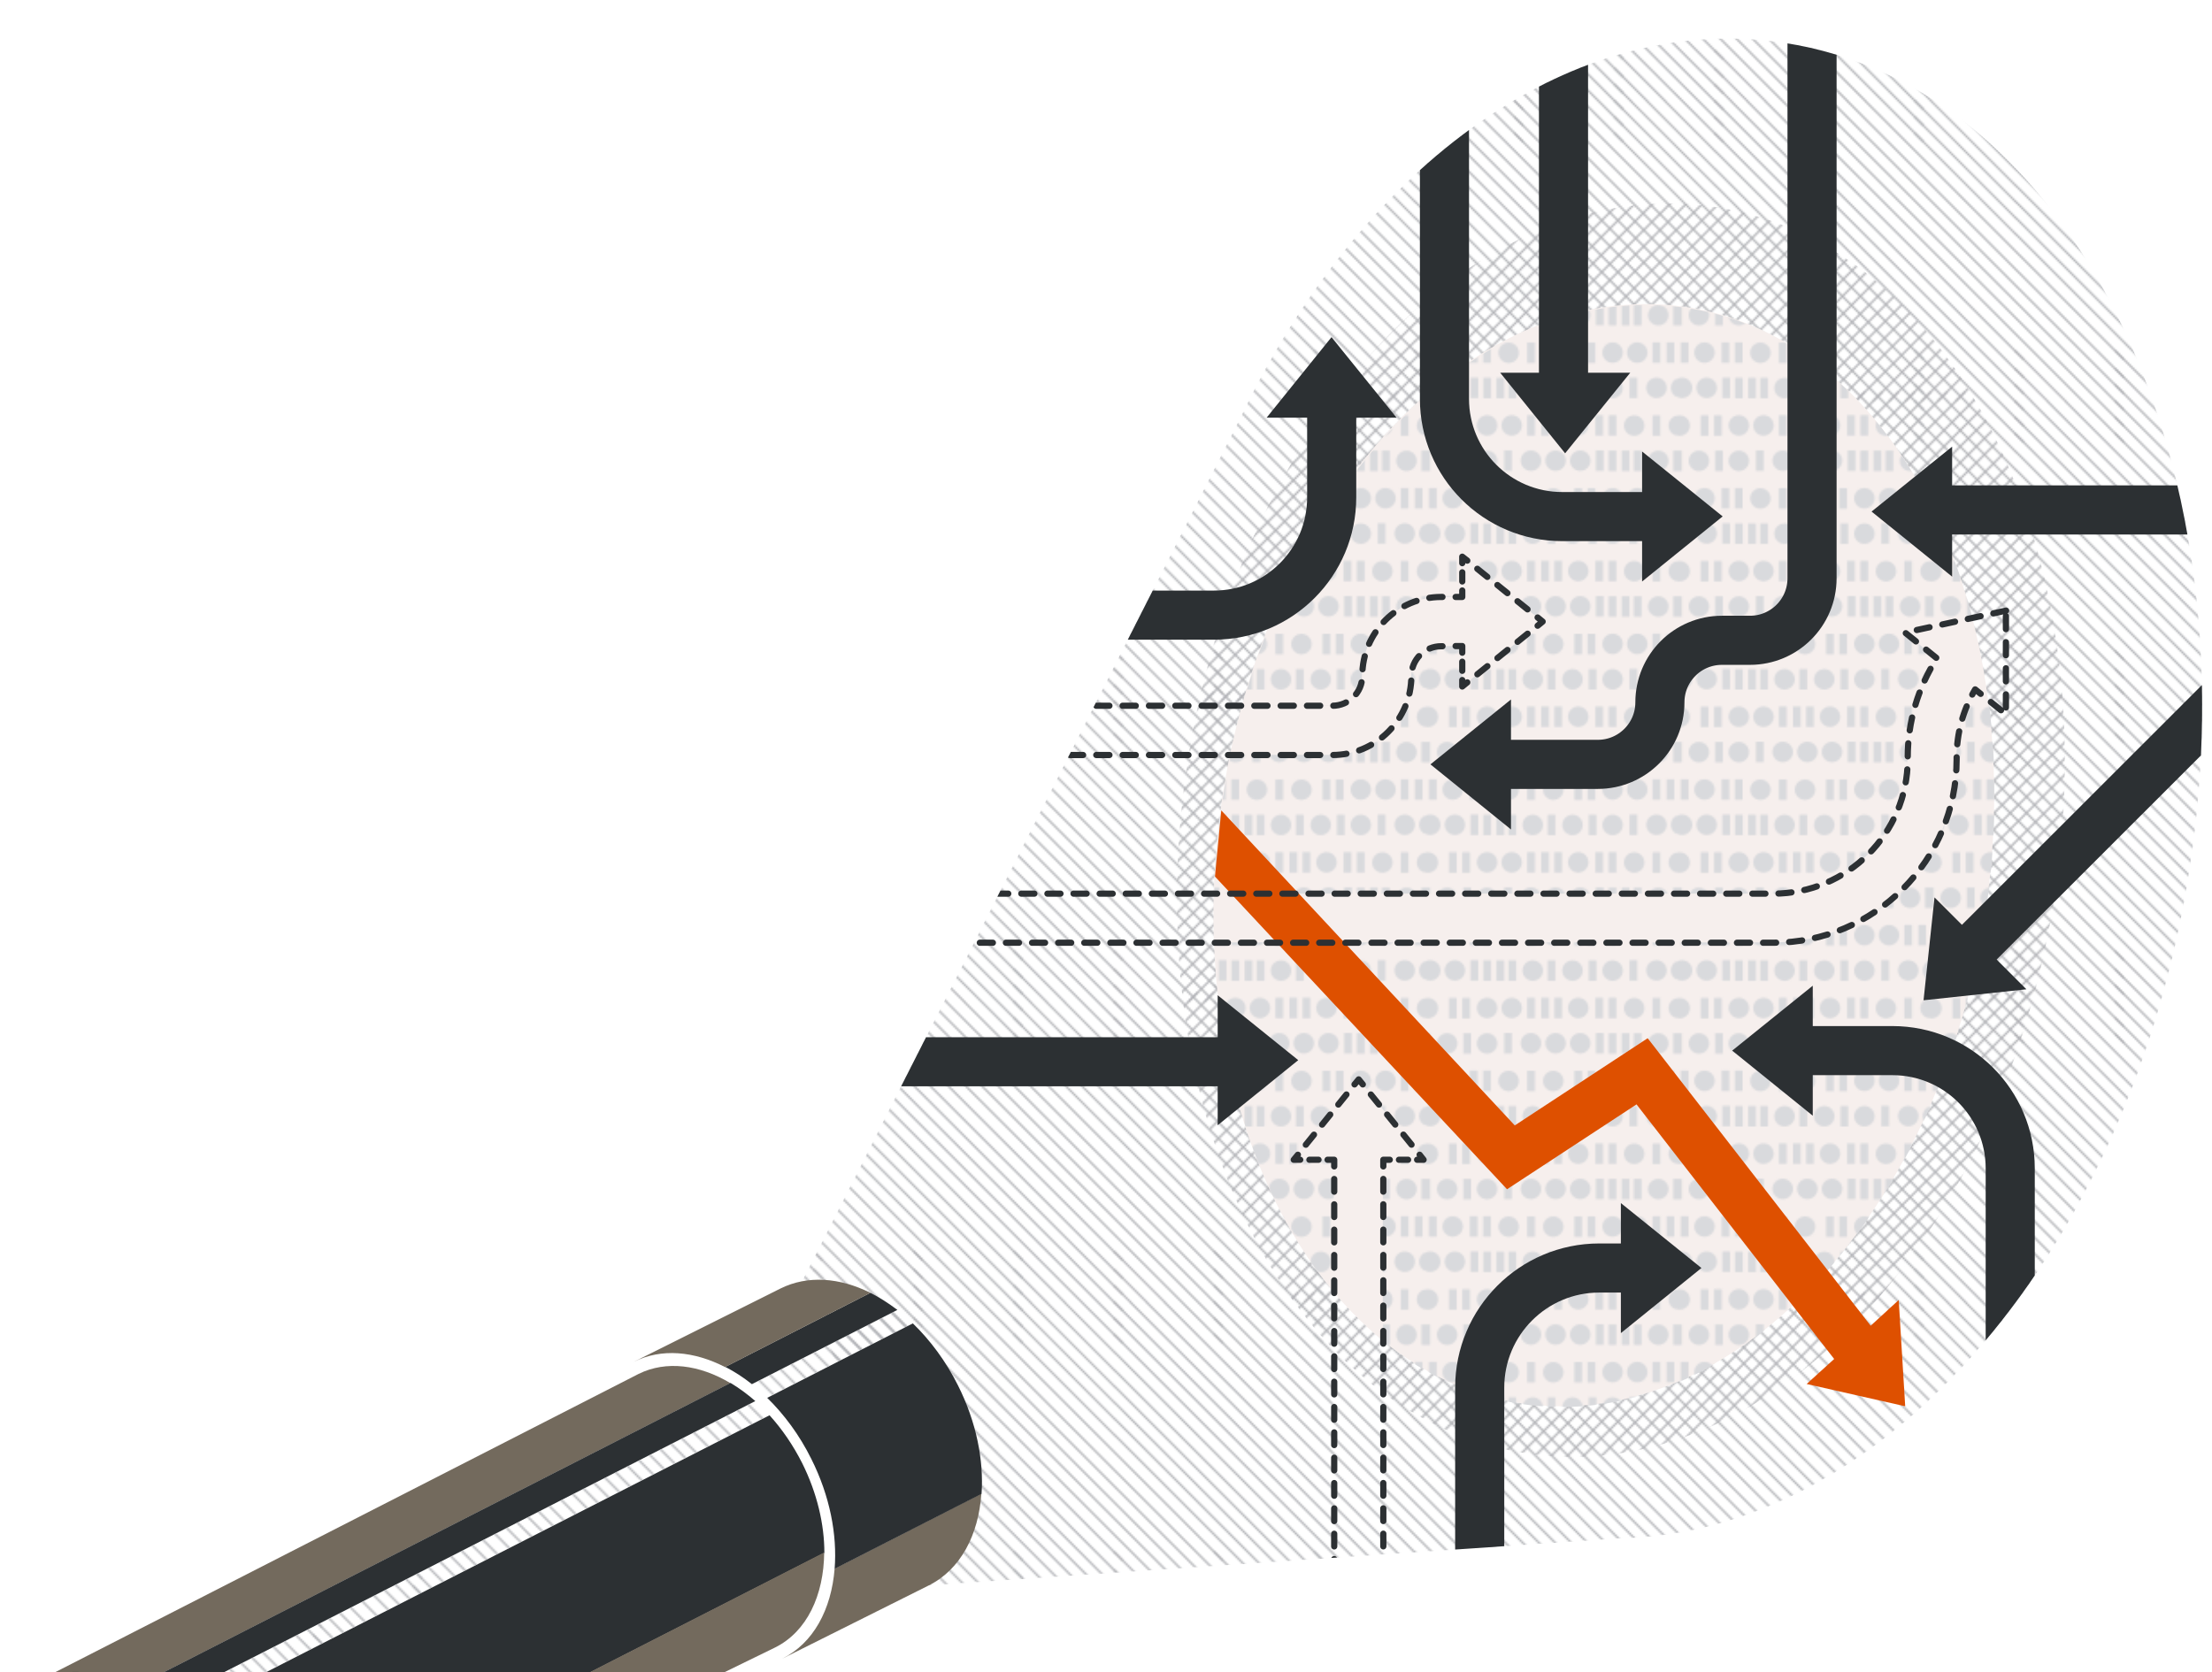 <?xml version="1.0" encoding="utf-8"?>
<!-- Generator: Adobe Illustrator 24.1.2, SVG Export Plug-In . SVG Version: 6.00 Build 0)  -->
<svg shape-rendering="geometricPrecision" version="1.1" id="Layer_1" xmlns="http://www.w3.org/2000/svg" xmlns:xlink="http://www.w3.org/1999/xlink" x="0px" y="0px"
	 viewBox="0 0 1230 930" style="enable-background:new 0 0 1230 930;" xml:space="preserve">
<style type="text/css">
	.st0{fill:none;}
	.st1{fill:#D9DADD;}
	.st2{fill:none;stroke:#B0B1B5;stroke-miterlimit:10;}
	.st3{fill:url(#SVGID_1_);}
	.st4{fill:url(#SVGID_2_);}
	.st5{fill:#F6EFED;}
	.st6{fill:url(#SVGID_3_);}
	.st7{fill:url(#SVGID_4_);}
	.st8{fill:#736A5D;}
	.st9{fill:#2C3033;}
	.st10{fill:url(#SVGID_5_);}
	.st11{fill:url(#SVGID_6_);}
	.st12{fill:#DE5000;}
	.st13{clip-path:url(#SVGID_8_);}
	.st14{fill:none;stroke:#2C3033;stroke-width:27.307;stroke-miterlimit:10;}
	.st15{fill:none;stroke:#2C3033;stroke-width:3.454;stroke-linecap:round;stroke-linejoin:round;}
	.st16{fill:none;stroke:#2C3033;stroke-width:3.454;stroke-linecap:round;stroke-linejoin:round;stroke-dasharray:7.183,7.183;}
	.st17{fill:none;stroke:#2C3033;stroke-width:3.454;stroke-linecap:round;stroke-linejoin:round;stroke-dasharray:5.074,5.074;}
	.st18{fill:none;stroke:#2C3033;stroke-width:3.454;stroke-linecap:round;stroke-linejoin:round;stroke-dasharray:7.046,7.046;}
	.st19{fill:none;stroke:#2C3033;stroke-width:3.454;stroke-linecap:round;stroke-linejoin:round;stroke-dasharray:6.683,6.683;}
	.st20{fill:none;stroke:#2C3033;stroke-width:3.454;stroke-linecap:round;stroke-linejoin:round;stroke-dasharray:7.324,7.324;}
	.st21{fill:none;stroke:#2C3033;stroke-width:3.454;stroke-linecap:round;stroke-linejoin:round;stroke-dasharray:5.074,5.074;}
	
		.st22{fill:none;stroke:#2C3033;stroke-width:3.454;stroke-linecap:round;stroke-linejoin:round;stroke-miterlimit:10;stroke-dasharray:7.259;}
</style>
<pattern  x="-48" y="-780.5" width="139.5" height="81" patternUnits="userSpaceOnUse" id="New_Pattern" viewBox="3.7 -89.4 139.5 81" style="overflow:visible;">
	<g>
		<rect x="3.7" y="-89.4" class="st0" width="139.5" height="81"/>
		<g>
			<circle class="st1" cx="120.4" cy="-46.2" r="5.7"/>
			<circle class="st1" cx="145.2" cy="-46.2" r="5.7"/>
			<rect x="130.6" y="-51.9" class="st1" width="4.3" height="11.4"/>
			<circle class="st1" cx="108.4" cy="-5.8" r="5.7"/>
			<circle class="st1" cx="122.1" cy="-5.8" r="5.7"/>
			<rect x="130.6" y="-11.5" class="st1" width="4.3" height="11.4"/>
			<rect x="138.4" y="-11.5" class="st1" width="4.3" height="11.4"/>
			<circle class="st1" cx="133.8" cy="-26.6" r="5.7"/>
			<rect x="142.1" y="-32.3" class="st1" width="4.3" height="11.4"/>
			<rect x="120.2" y="-32.3" class="st1" width="4.3" height="11.4"/>
			<rect x="106.2" y="-32.3" class="st1" width="4.3" height="11.4"/>
			<rect x="113.5" y="-32.3" class="st1" width="4.3" height="11.4"/>
		</g>
		<g>
			<circle class="st1" cx="50.6" cy="-5.7" r="5.7"/>
			<circle class="st1" cx="75.4" cy="-5.7" r="5.7"/>
			<rect x="60.9" y="-11.4" class="st1" width="4.3" height="11.4"/>
			<rect x="87.1" y="-11.4" class="st1" width="4.3" height="11.4"/>
			<rect x="94.5" y="-11.4" class="st1" width="4.3" height="11.4"/>
		</g>
		<g>
			<circle class="st1" cx="5.7" cy="-46.2" r="5.7"/>
			<rect x="17.4" y="-51.9" class="st1" width="4.3" height="11.4"/>
			<rect x="24.8" y="-51.9" class="st1" width="4.3" height="11.4"/>
			<circle class="st1" cx="19.5" cy="-5.8" r="5.7"/>
			<rect x="6.3" y="-11.5" class="st1" width="4.3" height="11.4"/>
			<circle class="st1" cx="38.6" cy="-26.6" r="5.7"/>
			<circle class="st1" cx="16.4" cy="-26.6" r="5.7"/>
			<rect x="2.6" y="-32.3" class="st1" width="4.3" height="11.4"/>
			<rect x="25.4" y="-32.3" class="st1" width="4.3" height="11.4"/>
			<rect x="29" y="-11.5" class="st1" width="4.3" height="11.4"/>
			<rect x="36.4" y="-11.5" class="st1" width="4.3" height="11.4"/>
		</g>
		<g>
			<circle class="st1" cx="108.4" cy="-86.8" r="5.7"/>
			<circle class="st1" cx="122.1" cy="-86.8" r="5.7"/>
			<circle class="st1" cx="146.5" cy="-67.2" r="5.7"/>
			<circle class="st1" cx="132.8" cy="-67.2" r="5.7"/>
			<rect x="130.6" y="-92.5" class="st1" width="4.3" height="11.4"/>
			<rect x="138.4" y="-92.5" class="st1" width="4.3" height="11.4"/>
			<rect x="117.8" y="-72.9" class="st1" width="4.3" height="11.4"/>
		</g>
		<g>
			<circle class="st1" cx="50.6" cy="-86.7" r="5.7"/>
			<circle class="st1" cx="75.4" cy="-86.7" r="5.7"/>
			<rect x="60.9" y="-92.4" class="st1" width="4.3" height="11.4"/>
			<rect x="87.1" y="-92.4" class="st1" width="4.3" height="11.4"/>
			<rect x="94.5" y="-92.4" class="st1" width="4.3" height="11.4"/>
			<circle class="st1" cx="38.6" cy="-46.3" r="5.7"/>
			<circle class="st1" cx="52.3" cy="-46.3" r="5.7"/>
			<circle class="st1" cx="76.7" cy="-26.7" r="5.7"/>
			<circle class="st1" cx="63" cy="-26.7" r="5.7"/>
			<circle class="st1" cx="90.4" cy="-26.7" r="5.7"/>
			<circle class="st1" cx="89.3" cy="-46.3" r="5.7"/>
			<rect x="60.9" y="-52" class="st1" width="4.3" height="11.4"/>
			<rect x="68.7" y="-52" class="st1" width="4.3" height="11.4"/>
			<rect x="76" y="-52" class="st1" width="4.3" height="11.4"/>
			<circle class="st1" cx="108.4" cy="-67.1" r="5.7"/>
			<circle class="st1" cx="86.1" cy="-67.1" r="5.7"/>
			<circle class="st1" cx="64" cy="-67.1" r="5.7"/>
			<rect x="72.3" y="-72.8" class="st1" width="4.3" height="11.4"/>
			<rect x="50.5" y="-72.8" class="st1" width="4.3" height="11.4"/>
			<rect x="36.5" y="-72.8" class="st1" width="4.3" height="11.4"/>
			<rect x="43.8" y="-72.8" class="st1" width="4.3" height="11.4"/>
			<rect x="95.1" y="-72.8" class="st1" width="4.3" height="11.4"/>
			<rect x="48.1" y="-32.4" class="st1" width="4.3" height="11.4"/>
			<rect x="99.1" y="-32.4" class="st1" width="4.3" height="11.4"/>
			<rect x="98.8" y="-52" class="st1" width="4.3" height="11.4"/>
			<rect x="106.2" y="-52" class="st1" width="4.3" height="11.4"/>
		</g>
		<g>
			<circle class="st1" cx="7" cy="-67.2" r="5.7"/>
			<circle class="st1" cx="20.7" cy="-67.2" r="5.7"/>
			<circle class="st1" cx="19.5" cy="-86.8" r="5.7"/>
			<rect x="6.3" y="-92.5" class="st1" width="4.3" height="11.4"/>
			<rect x="29.4" y="-72.9" class="st1" width="4.3" height="11.4"/>
			<rect x="29" y="-92.5" class="st1" width="4.3" height="11.4"/>
			<rect x="36.4" y="-92.5" class="st1" width="4.3" height="11.4"/>
		</g>
	</g>
</pattern>
<pattern  x="-48" y="-780.5" width="166.9" height="167" patternUnits="userSpaceOnUse" id="New_Pattern_4" viewBox="164 -333.9 166.9 167" style="overflow:visible;">
	<g>
		<rect x="164" y="-333.9" class="st0" width="166.9" height="167"/>
		<g>
			<line class="st2" x1="307.3" y1="-0.4" x2="479.3" y2="-172.4"/>
			<line class="st2" x1="316.3" y1="-0.4" x2="488.3" y2="-172.4"/>
			<line class="st2" x1="325.3" y1="-0.4" x2="497.3" y2="-172.4"/>
		</g>
		<g>
			<line class="st2" x1="251.6" y1="-0.4" x2="423.6" y2="-172.4"/>
			<line class="st2" x1="260.6" y1="-0.4" x2="432.6" y2="-172.4"/>
			<line class="st2" x1="269.6" y1="-0.4" x2="441.6" y2="-172.4"/>
			<line class="st2" x1="278.6" y1="-0.4" x2="450.6" y2="-172.4"/>
			<line class="st2" x1="287.6" y1="-0.4" x2="459.6" y2="-172.4"/>
			<line class="st2" x1="297.6" y1="-0.4" x2="469.6" y2="-172.4"/>
		</g>
		<g>
			<line class="st2" x1="196" y1="-0.4" x2="368" y2="-172.4"/>
			<line class="st2" x1="205" y1="-0.4" x2="377" y2="-172.4"/>
			<line class="st2" x1="214" y1="-0.4" x2="386" y2="-172.4"/>
			<line class="st2" x1="223" y1="-0.4" x2="395" y2="-172.4"/>
			<line class="st2" x1="232" y1="-0.4" x2="404" y2="-172.4"/>
			<line class="st2" x1="242" y1="-0.4" x2="414" y2="-172.4"/>
		</g>
		<g>
			<line class="st2" x1="140.3" y1="-0.4" x2="312.3" y2="-172.4"/>
			<line class="st2" x1="149.3" y1="-0.4" x2="321.3" y2="-172.4"/>
			<line class="st2" x1="158.3" y1="-0.4" x2="330.3" y2="-172.4"/>
			<line class="st2" x1="167.3" y1="-0.4" x2="339.3" y2="-172.4"/>
			<line class="st2" x1="176.3" y1="-0.4" x2="348.3" y2="-172.4"/>
			<line class="st2" x1="186.3" y1="-0.4" x2="358.3" y2="-172.4"/>
		</g>
		<g>
			<line class="st2" x1="84.7" y1="-0.4" x2="256.7" y2="-172.4"/>
			<line class="st2" x1="93.7" y1="-0.4" x2="265.7" y2="-172.4"/>
			<line class="st2" x1="102.7" y1="-0.4" x2="274.7" y2="-172.4"/>
			<line class="st2" x1="111.7" y1="-0.4" x2="283.7" y2="-172.4"/>
			<line class="st2" x1="120.7" y1="-0.4" x2="292.7" y2="-172.4"/>
			<line class="st2" x1="130.7" y1="-0.4" x2="302.7" y2="-172.4"/>
		</g>
		<g>
			<line class="st2" x1="29" y1="-0.4" x2="201" y2="-172.4"/>
			<line class="st2" x1="38" y1="-0.4" x2="210" y2="-172.4"/>
			<line class="st2" x1="47" y1="-0.4" x2="219" y2="-172.4"/>
			<line class="st2" x1="56" y1="-0.4" x2="228" y2="-172.4"/>
			<line class="st2" x1="65" y1="-0.4" x2="237" y2="-172.4"/>
			<line class="st2" x1="75" y1="-0.4" x2="247" y2="-172.4"/>
		</g>
		<g>
			<line class="st2" x1="0.4" y1="-0.4" x2="172.4" y2="-172.4"/>
			<line class="st2" x1="9.4" y1="-0.4" x2="181.4" y2="-172.4"/>
			<line class="st2" x1="19.4" y1="-0.4" x2="191.4" y2="-172.4"/>
		</g>
		<g>
			<line class="st2" x1="307.3" y1="-167.3" x2="479.3" y2="-339.3"/>
			<line class="st2" x1="316.3" y1="-167.3" x2="488.3" y2="-339.3"/>
			<line class="st2" x1="325.3" y1="-167.3" x2="497.3" y2="-339.3"/>
		</g>
		<g>
			<line class="st2" x1="251.6" y1="-167.3" x2="423.6" y2="-339.3"/>
			<line class="st2" x1="260.6" y1="-167.3" x2="432.6" y2="-339.3"/>
			<line class="st2" x1="269.6" y1="-167.3" x2="441.6" y2="-339.3"/>
			<line class="st2" x1="278.6" y1="-167.3" x2="450.6" y2="-339.3"/>
			<line class="st2" x1="287.6" y1="-167.3" x2="459.6" y2="-339.3"/>
			<line class="st2" x1="297.6" y1="-167.3" x2="469.6" y2="-339.3"/>
		</g>
		<g>
			<line class="st2" x1="196" y1="-167.3" x2="368" y2="-339.3"/>
			<line class="st2" x1="205" y1="-167.3" x2="377" y2="-339.3"/>
			<line class="st2" x1="214" y1="-167.3" x2="386" y2="-339.3"/>
			<line class="st2" x1="223" y1="-167.3" x2="395" y2="-339.3"/>
			<line class="st2" x1="232" y1="-167.3" x2="404" y2="-339.3"/>
			<line class="st2" x1="242" y1="-167.3" x2="414" y2="-339.3"/>
		</g>
		<g>
			<line class="st2" x1="140.3" y1="-167.3" x2="312.3" y2="-339.3"/>
			<line class="st2" x1="149.3" y1="-167.3" x2="321.3" y2="-339.3"/>
			<line class="st2" x1="158.3" y1="-167.3" x2="330.3" y2="-339.3"/>
			<line class="st2" x1="167.3" y1="-167.3" x2="339.3" y2="-339.3"/>
			<line class="st2" x1="176.3" y1="-167.3" x2="348.3" y2="-339.3"/>
			<line class="st2" x1="186.3" y1="-167.3" x2="358.3" y2="-339.3"/>
		</g>
		<g>
			<line class="st2" x1="84.7" y1="-167.3" x2="256.7" y2="-339.3"/>
			<line class="st2" x1="93.7" y1="-167.3" x2="265.7" y2="-339.3"/>
			<line class="st2" x1="102.7" y1="-167.3" x2="274.7" y2="-339.3"/>
			<line class="st2" x1="111.7" y1="-167.3" x2="283.7" y2="-339.3"/>
			<line class="st2" x1="120.7" y1="-167.3" x2="292.7" y2="-339.3"/>
			<line class="st2" x1="130.7" y1="-167.3" x2="302.7" y2="-339.3"/>
		</g>
		<g>
			<line class="st2" x1="29" y1="-167.3" x2="201" y2="-339.3"/>
			<line class="st2" x1="38" y1="-167.3" x2="210" y2="-339.3"/>
			<line class="st2" x1="47" y1="-167.3" x2="219" y2="-339.3"/>
			<line class="st2" x1="56" y1="-167.3" x2="228" y2="-339.3"/>
			<line class="st2" x1="65" y1="-167.3" x2="237" y2="-339.3"/>
			<line class="st2" x1="75" y1="-167.3" x2="247" y2="-339.3"/>
		</g>
		<g>
			<line class="st2" x1="0.4" y1="-167.3" x2="172.4" y2="-339.3"/>
			<line class="st2" x1="9.4" y1="-167.3" x2="181.4" y2="-339.3"/>
			<line class="st2" x1="19.4" y1="-167.3" x2="191.4" y2="-339.3"/>
		</g>
	</g>
</pattern>
<pattern  x="-48" y="-780.5" width="166.9" height="167" patternUnits="userSpaceOnUse" id="New_Pattern_6" viewBox="168 -338.9 166.9 167" style="overflow:visible;">
	<g>
		<rect x="168" y="-338.9" class="st0" width="166.9" height="167"/>
		<g>
			<line class="st2" x1="506.3" y1="-0.4" x2="334.3" y2="-172.4"/>
			<line class="st2" x1="506.3" y1="-9.4" x2="334.3" y2="-181.4"/>
			<line class="st2" x1="506.3" y1="-18.4" x2="334.3" y2="-190.4"/>
			<line class="st2" x1="506.3" y1="-28.4" x2="334.3" y2="-200.4"/>
		</g>
		<g>
			<line class="st2" x1="450.6" y1="-0.4" x2="278.6" y2="-172.4"/>
			<line class="st2" x1="450.6" y1="-9.4" x2="278.6" y2="-181.4"/>
			<line class="st2" x1="450.6" y1="-18.4" x2="278.6" y2="-190.4"/>
			<line class="st2" x1="450.6" y1="-28.4" x2="278.6" y2="-200.4"/>
		</g>
		<g>
			<line class="st2" x1="395" y1="-0.4" x2="223" y2="-172.4"/>
			<line class="st2" x1="395" y1="-9.4" x2="223" y2="-181.4"/>
			<line class="st2" x1="395" y1="-18.4" x2="223" y2="-190.4"/>
			<line class="st2" x1="395" y1="-28.4" x2="223" y2="-200.4"/>
		</g>
		<g>
			<line class="st2" x1="339.3" y1="-0.4" x2="167.3" y2="-172.4"/>
			<line class="st2" x1="339.3" y1="-9.4" x2="167.3" y2="-181.4"/>
			<line class="st2" x1="339.3" y1="-18.4" x2="167.3" y2="-190.4"/>
			<line class="st2" x1="339.3" y1="-28.4" x2="167.3" y2="-200.4"/>
		</g>
		<g>
			<line class="st2" x1="283.7" y1="-0.4" x2="111.7" y2="-172.4"/>
			<line class="st2" x1="283.7" y1="-9.4" x2="111.7" y2="-181.4"/>
			<line class="st2" x1="283.7" y1="-18.4" x2="111.7" y2="-190.4"/>
			<line class="st2" x1="283.7" y1="-28.4" x2="111.7" y2="-200.4"/>
		</g>
		<g>
			<line class="st2" x1="228" y1="-0.4" x2="56" y2="-172.4"/>
			<line class="st2" x1="228" y1="-9.4" x2="56" y2="-181.4"/>
			<line class="st2" x1="228" y1="-18.4" x2="56" y2="-190.4"/>
			<line class="st2" x1="228" y1="-28.4" x2="56" y2="-200.4"/>
		</g>
		<g>
			<line class="st2" x1="172.4" y1="-0.4" x2="0.4" y2="-172.4"/>
			<line class="st2" x1="172.4" y1="-9.4" x2="0.4" y2="-181.4"/>
			<line class="st2" x1="172.4" y1="-18.4" x2="0.4" y2="-190.4"/>
			<line class="st2" x1="172.4" y1="-28.4" x2="0.4" y2="-200.4"/>
		</g>
		<g>
			<line class="st2" x1="506.3" y1="-149.3" x2="334.3" y2="-321.3"/>
			<line class="st2" x1="506.3" y1="-158.3" x2="334.3" y2="-330.3"/>
			<line class="st2" x1="506.3" y1="-167.3" x2="334.3" y2="-339.3"/>
			<line class="st2" x1="506.3" y1="-176.3" x2="334.3" y2="-348.3"/>
			<line class="st2" x1="506.3" y1="-185.3" x2="334.3" y2="-357.3"/>
			<line class="st2" x1="506.3" y1="-195.3" x2="334.3" y2="-367.3"/>
		</g>
		<g>
			<line class="st2" x1="450.6" y1="-149.3" x2="278.6" y2="-321.3"/>
			<line class="st2" x1="450.6" y1="-158.3" x2="278.6" y2="-330.3"/>
			<line class="st2" x1="450.6" y1="-167.3" x2="278.6" y2="-339.3"/>
			<line class="st2" x1="450.6" y1="-176.3" x2="278.6" y2="-348.3"/>
			<line class="st2" x1="450.6" y1="-185.3" x2="278.6" y2="-357.3"/>
			<line class="st2" x1="450.6" y1="-195.3" x2="278.6" y2="-367.3"/>
		</g>
		<g>
			<line class="st2" x1="395" y1="-149.3" x2="223" y2="-321.3"/>
			<line class="st2" x1="395" y1="-158.3" x2="223" y2="-330.3"/>
			<line class="st2" x1="395" y1="-167.3" x2="223" y2="-339.3"/>
			<line class="st2" x1="395" y1="-176.3" x2="223" y2="-348.3"/>
			<line class="st2" x1="395" y1="-185.3" x2="223" y2="-357.3"/>
			<line class="st2" x1="395" y1="-195.3" x2="223" y2="-367.3"/>
		</g>
		<g>
			<line class="st2" x1="339.3" y1="-149.3" x2="167.3" y2="-321.3"/>
			<line class="st2" x1="339.3" y1="-158.3" x2="167.3" y2="-330.3"/>
			<line class="st2" x1="339.3" y1="-167.3" x2="167.3" y2="-339.3"/>
			<line class="st2" x1="339.3" y1="-176.3" x2="167.3" y2="-348.3"/>
			<line class="st2" x1="339.3" y1="-185.3" x2="167.3" y2="-357.3"/>
			<line class="st2" x1="339.3" y1="-195.3" x2="167.3" y2="-367.3"/>
		</g>
		<g>
			<line class="st2" x1="283.7" y1="-149.3" x2="111.7" y2="-321.3"/>
			<line class="st2" x1="283.7" y1="-158.3" x2="111.7" y2="-330.3"/>
			<line class="st2" x1="283.7" y1="-167.3" x2="111.7" y2="-339.3"/>
			<line class="st2" x1="283.7" y1="-176.3" x2="111.7" y2="-348.3"/>
			<line class="st2" x1="283.7" y1="-185.3" x2="111.7" y2="-357.3"/>
			<line class="st2" x1="283.7" y1="-195.3" x2="111.7" y2="-367.3"/>
		</g>
		<g>
			<line class="st2" x1="228" y1="-149.3" x2="56" y2="-321.3"/>
			<line class="st2" x1="228" y1="-158.3" x2="56" y2="-330.3"/>
			<line class="st2" x1="228" y1="-167.3" x2="56" y2="-339.3"/>
			<line class="st2" x1="228" y1="-176.3" x2="56" y2="-348.3"/>
			<line class="st2" x1="228" y1="-185.3" x2="56" y2="-357.3"/>
			<line class="st2" x1="228" y1="-195.3" x2="56" y2="-367.3"/>
		</g>
		<g>
			<line class="st2" x1="172.4" y1="-149.3" x2="0.4" y2="-321.3"/>
			<line class="st2" x1="172.4" y1="-158.3" x2="0.4" y2="-330.3"/>
			<line class="st2" x1="172.4" y1="-167.3" x2="0.4" y2="-339.3"/>
			<line class="st2" x1="172.4" y1="-176.3" x2="0.4" y2="-348.3"/>
			<line class="st2" x1="172.4" y1="-185.3" x2="0.4" y2="-357.3"/>
			<line class="st2" x1="172.4" y1="-195.3" x2="0.4" y2="-367.3"/>
		</g>
		<g>
			<line class="st2" x1="506.3" y1="-316.3" x2="334.3" y2="-488.3"/>
			<line class="st2" x1="506.3" y1="-325.3" x2="334.3" y2="-497.3"/>
			<line class="st2" x1="506.3" y1="-334.3" x2="334.3" y2="-506.3"/>
		</g>
		<g>
			<line class="st2" x1="450.6" y1="-316.3" x2="278.6" y2="-488.3"/>
			<line class="st2" x1="450.6" y1="-325.3" x2="278.6" y2="-497.3"/>
			<line class="st2" x1="450.6" y1="-334.3" x2="278.6" y2="-506.3"/>
		</g>
		<g>
			<line class="st2" x1="395" y1="-316.3" x2="223" y2="-488.3"/>
			<line class="st2" x1="395" y1="-325.3" x2="223" y2="-497.3"/>
			<line class="st2" x1="395" y1="-334.3" x2="223" y2="-506.3"/>
		</g>
		<g>
			<line class="st2" x1="339.3" y1="-316.3" x2="167.3" y2="-488.3"/>
			<line class="st2" x1="339.3" y1="-325.3" x2="167.3" y2="-497.3"/>
			<line class="st2" x1="339.3" y1="-334.3" x2="167.3" y2="-506.3"/>
		</g>
		<g>
			<line class="st2" x1="283.7" y1="-316.3" x2="111.7" y2="-488.3"/>
			<line class="st2" x1="283.7" y1="-325.3" x2="111.7" y2="-497.3"/>
			<line class="st2" x1="283.7" y1="-334.3" x2="111.7" y2="-506.3"/>
		</g>
		<g>
			<line class="st2" x1="228" y1="-316.3" x2="56" y2="-488.3"/>
			<line class="st2" x1="228" y1="-325.3" x2="56" y2="-497.3"/>
			<line class="st2" x1="228" y1="-334.3" x2="56" y2="-506.3"/>
		</g>
		<g>
			<line class="st2" x1="172.4" y1="-316.3" x2="0.4" y2="-488.3"/>
			<line class="st2" x1="172.4" y1="-325.3" x2="0.4" y2="-497.3"/>
			<line class="st2" x1="172.4" y1="-334.3" x2="0.4" y2="-506.3"/>
		</g>
	</g>
</pattern>
<pattern  id="SVGID_1_" xlink:href="#New_Pattern_6" patternTransform="matrix(1 0 0 1 0 836.872)">
</pattern>
<path class="st3" d="M991.9,23.8C880.3,6.9,769.8,83.2,701.6,209l0,0l-0.1,0.2c-4.3,8-8.4,16.1-12.4,24.4l-243,478.9l70.3,169.2
	l384.8-26.2l0,0c146.9-2.8,284.4-161,316.5-373.4C1252.4,253.1,1151.3,47.9,991.9,23.8z"/>
<pattern  id="SVGID_2_" xlink:href="#New_Pattern_4" patternTransform="matrix(1 0 0 1 0 836.872)">
</pattern>
<path class="st4" d="M1142.5,498.2c-28.9,191.4-160.4,330.3-293.6,310.1S631.1,616.7,660.1,425.3C689,233.8,820.5,95,953.7,115.1
	S1171.5,306.8,1142.5,498.2z"/>
<ellipse transform="matrix(0.149 -0.989 0.989 0.149 288.132 1286.962)" class="st5" cx="892.1" cy="476" rx="308.2" ry="214.5"/>
<g>
	<pattern  id="SVGID_3_" xlink:href="#New_Pattern" patternTransform="matrix(1 0 0 1 0 2)">
	</pattern>
	<path class="st6" d="M985.9,497c41.2,0,74.7-33.5,74.7-74.7v-1.1c0-19.7,5.7-38.8,16.2-55.1l-17.7-14.3l37.7-8.2
		c-24.2-92.7-82.4-160.8-158.7-172.3c-104.8-15.8-208.4,80.3-247.3,221.3h49.9c9.2,0,16.6-7.4,16.6-16.6c0-24.2,19.7-43.9,43.9-43.9
		H813v-22.5l44.8,36.1L813,381.8v-22.5h-11.7c-9.2,0-16.6,7.4-16.6,16.6c0,24.2-19.7,43.9-43.9,43.9h-56.5
		c-1.6,7.9-3.1,15.9-4.3,24.1c-2.7,17.9-4.3,35.7-4.8,53.1H985.9z"/>
	<pattern  id="SVGID_4_" xlink:href="#New_Pattern" patternTransform="matrix(1 0 0 1 0 2)">
	</pattern>
	<path class="st7" d="M1105.7,389.3l-7.5-6.1c-6.7,11.4-10.3,24.4-10.3,37.8v1.1c0,56.3-45.8,102-102,102H675.2
		c2.7,78.1,27.1,147.5,66.5,194.6l0-73.9h-22.5l36.1-44.8l36.1,44.8h-22.5V746c22.6,18.3,48.5,30.5,76.9,34.8
		c117.1,17.7,232.7-104.4,258.2-272.7C1110.4,466.9,1110.6,426.7,1105.7,389.3z"/>
</g>
<g>
	<path class="st8" d="M355.1,764.1L16.4,937.3c15-7.5,33.2-4.9,49.9,5.4l339.8-173.5C389,759,370.5,756.5,355.1,764.1z"/>
	<path class="st9" d="M406.2,769.1L66.4,942.6c4.6,2.8,9.2,6.3,13.5,10.2l340.1-173.6C415.5,775.3,410.9,771.9,406.2,769.1z"/>
	<path class="st9" d="M446.1,813.8c-5.1-10.1-11.3-19.1-18.2-26.7L87.6,960.8c6.1,6.9,11.6,15,16.1,24.1
		c9.1,18.2,12.8,37.3,11.5,53.9l343.2-175.2C458.4,847.8,454.4,830.5,446.1,813.8z"/>
	<pattern  id="SVGID_5_" xlink:href="#New_Pattern_6" patternTransform="matrix(1 0 0 1 0 2)">
	</pattern>
	<path class="st10" d="M419.9,779.2L79.9,952.9c2.7,2.4,5.2,5.1,7.7,7.9L427.9,787C425.3,784.2,422.7,781.6,419.9,779.2z"/>
	<path class="st8" d="M115.1,1038.7c-1.6,20.1-10.4,36.8-25.8,44.4l341.8-166.9c17.6-8.8,27-29,27.2-52.8L115.1,1038.7z"/>
	<path class="st9" d="M484,719l-80.7,41.2c5.1,2.6,10,5.8,14.8,9.6l80.9-41.3C494.1,724.8,489.1,721.6,484,719z"/>
	<path class="st8" d="M434,716.6l-81.6,40.8c15.3-7.7,33.5-6,50.8,2.9L484,719C466.9,710.5,449.1,709.1,434,716.6z"/>
	<path class="st8" d="M464.1,872.4c-1.8,22.7-11.8,41.5-29.2,50.1l81.6-40.8c17.6-8.8,27.6-28,29.2-51L464.1,872.4z"/>
	<path class="st9" d="M532.7,770.5c-6.8-13.6-15.5-25.2-25.1-34.5l-81,41.4c9.4,9.2,17.9,20.6,24.5,33.9
		c10.4,20.7,14.5,42.3,13,61.2l81.7-41.7C547.1,812.1,542.9,790.8,532.7,770.5z"/>
	<pattern  id="SVGID_6_" xlink:href="#New_Pattern_6" patternTransform="matrix(1 0 0 1 0 2)">
	</pattern>
	<path class="st11" d="M499,728.5l-80.9,41.3c2.9,2.3,5.8,4.8,8.5,7.5l81-41.4C504.8,733.3,501.9,730.8,499,728.5z"/>
</g>
<polygon class="st9" points="795.4,425.1 840.2,461.3 840.2,389 "/>
<polygon class="st12" points="1059.4,782.1 1055.8,723 1040.2,737.3 916.2,577.4 842.3,625.9 679.1,450.7 675.6,487.5 838,661.4 
	910,614.2 1019.9,755.8 1004.6,769.7 "/>
<g>
	<defs>
		<path id="SVGID_7_" d="M991.9,23.8C880.3,6.9,769.8,83.2,701.6,209l0,0l-0.1,0.2c-4.3,8-8.4,16.1-12.4,24.4l-243,478.9l70.3,169.2
			l384.8-26.2l0,0c146.9-2.8,284.4-161,316.5-373.4C1252.4,253.1,1151.3,47.9,991.9,23.8z"/>
	</defs>
	<clipPath id="SVGID_8_">
		<use xlink:href="#SVGID_7_"  style="overflow:visible;"/>
	</clipPath>
	<g class="st13">
		<path class="st14" d="M803.2,59.6v162.2c0,36.2,29.3,65.5,65.5,65.5h49.7"/>
		<line class="st14" x1="869.4" y1="21.5" x2="869.4" y2="217.3"/>
		<path class="st14" d="M825.7,425.1h62.8c19,0,34.5-15.4,34.5-34.5v0c0-19,15.4-34.5,34.5-34.5h15.6c19,0,34.5-15.4,34.5-34.5V7.5"
			/>
		<path class="st14" d="M822.8,870.6v-98.9c0-36.7,29.8-66.5,66.5-66.5h20.7"/>
		<g>
			<g>
				<polyline class="st15" points="757.8,603.1 755.5,600.3 753.2,603.1 				"/>
				<line class="st16" x1="748.7" y1="608.7" x2="723.9" y2="639.4"/>
				<polyline class="st15" points="721.7,642.2 719.4,645 723,645 				"/>
				<line class="st17" x1="728.1" y1="645" x2="735.7" y2="645"/>
				<polyline class="st15" points="738.2,645 741.9,645 741.9,648.7 				"/>
				<line class="st18" x1="741.9" y1="655.7" x2="741.9" y2="877.7"/>
				<polyline class="st15" points="741.9,881.2 741.9,884.8 745.5,884.8 				"/>
				<line class="st19" x1="752.2" y1="884.8" x2="762.2" y2="884.8"/>
				<polyline class="st15" points="765.5,884.8 769.2,884.8 769.2,881.2 				"/>
				<line class="st18" x1="769.2" y1="874.1" x2="769.2" y2="652.2"/>
				<polyline class="st15" points="769.2,648.7 769.2,645 772.8,645 				"/>
				<line class="st17" x1="777.9" y1="645" x2="785.5" y2="645"/>
				<polyline class="st15" points="788,645 791.6,645 789.4,642.2 				"/>
				<line class="st16" x1="784.9" y1="636.6" x2="760" y2="605.9"/>
			</g>
		</g>
		<polygon class="st9" points="946.1,705.2 901.3,669.1 901.3,741.4 		"/>
		<polygon class="st9" points="957.9,287.2 913.1,251.1 913.1,323.4 		"/>
		<path class="st14" d="M557.7,342.1H675c36.2,0,65.5-29.3,65.5-65.5v-49.7"/>
		<polygon class="st9" points="740.4,187.5 704.3,232.3 776.6,232.3 		"/>
		<path class="st14" d="M1117.8,786V649.8c0-36.2-29.3-65.5-65.5-65.5h-49.7"/>
		<polygon class="st9" points="963.2,584.3 1008,620.5 1008,548.2 		"/>
		<polygon class="st9" points="870.3,252.1 906.5,207.3 834.2,207.3 		"/>
		<line class="st14" x1="490.3" y1="590.5" x2="687.1" y2="590.5"/>
		<polygon class="st9" points="721.9,589.6 677.1,553.5 677.1,625.8 		"/>
		<line class="st14" x1="1241.4" y1="383.3" x2="1093.5" y2="531.1"/>
		<polygon class="st9" points="1069.6,556.3 1126.8,550.2 1075.7,499.1 		"/>
		<line class="st14" x1="1224.6" y1="283.6" x2="1075.5" y2="283.6"/>
		<polygon class="st9" points="1040.7,284.5 1085.5,320.7 1085.5,248.4 		"/>
		<g>
			<g>
				<polyline class="st15" points="813.1,328.4 813.1,332 809.4,332 				"/>
				<path class="st20" d="M802.1,332h-0.7c-24.2,0-43.9,19.7-43.9,43.9c0,9.2-7.4,16.6-16.6,16.6H547.3"/>
				<polyline class="st15" points="543.6,392.5 540,392.5 540,396.2 				"/>
				<line class="st19" x1="540" y1="402.9" x2="540" y2="412.9"/>
				<polyline class="st15" points="540,416.2 540,419.9 543.6,419.9 				"/>
				<path class="st20" d="M551,419.9h189.9c24.2,0,43.9-19.7,43.9-43.9c0-9.2,7.4-16.6,16.6-16.6h4.4"/>
				<polyline class="st15" points="809.4,359.3 813.1,359.3 813.1,363 				"/>
				<line class="st21" x1="813.1" y1="368" x2="813.1" y2="375.7"/>
				<polyline class="st15" points="813.1,378.2 813.1,381.8 815.9,379.5 				"/>
				<line class="st16" x1="821.5" y1="375" x2="852.2" y2="350.2"/>
				<polyline class="st15" points="855,348 857.8,345.7 855,343.4 				"/>
				<line class="st16" x1="849.4" y1="338.9" x2="818.7" y2="314.1"/>
				<polyline class="st15" points="815.9,311.8 813.1,309.6 813.1,313.2 				"/>
				<line class="st17" x1="813.1" y1="318.3" x2="813.1" y2="325.9"/>
			</g>
		</g>
		<path class="st22" d="M1115.5,339.6l-56.2,12.2l17.7,14.3c-10.5,16.3-16.2,35.4-16.2,55.1v1.1c0,41.2-33.5,74.7-74.7,74.7H530.1
			v27.3H986c56.3,0,102-45.8,102-102v-1.1c0-13.4,3.6-26.5,10.3-37.8l17.1,13.8V339.6z"/>
	</g>
</g>
<ellipse transform="matrix(0.906 -0.424 0.424 0.906 -421.754 119.7)" class="st9" cx="58.1" cy="1007.5" rx="58.1" ry="81.7"/>
</svg>
